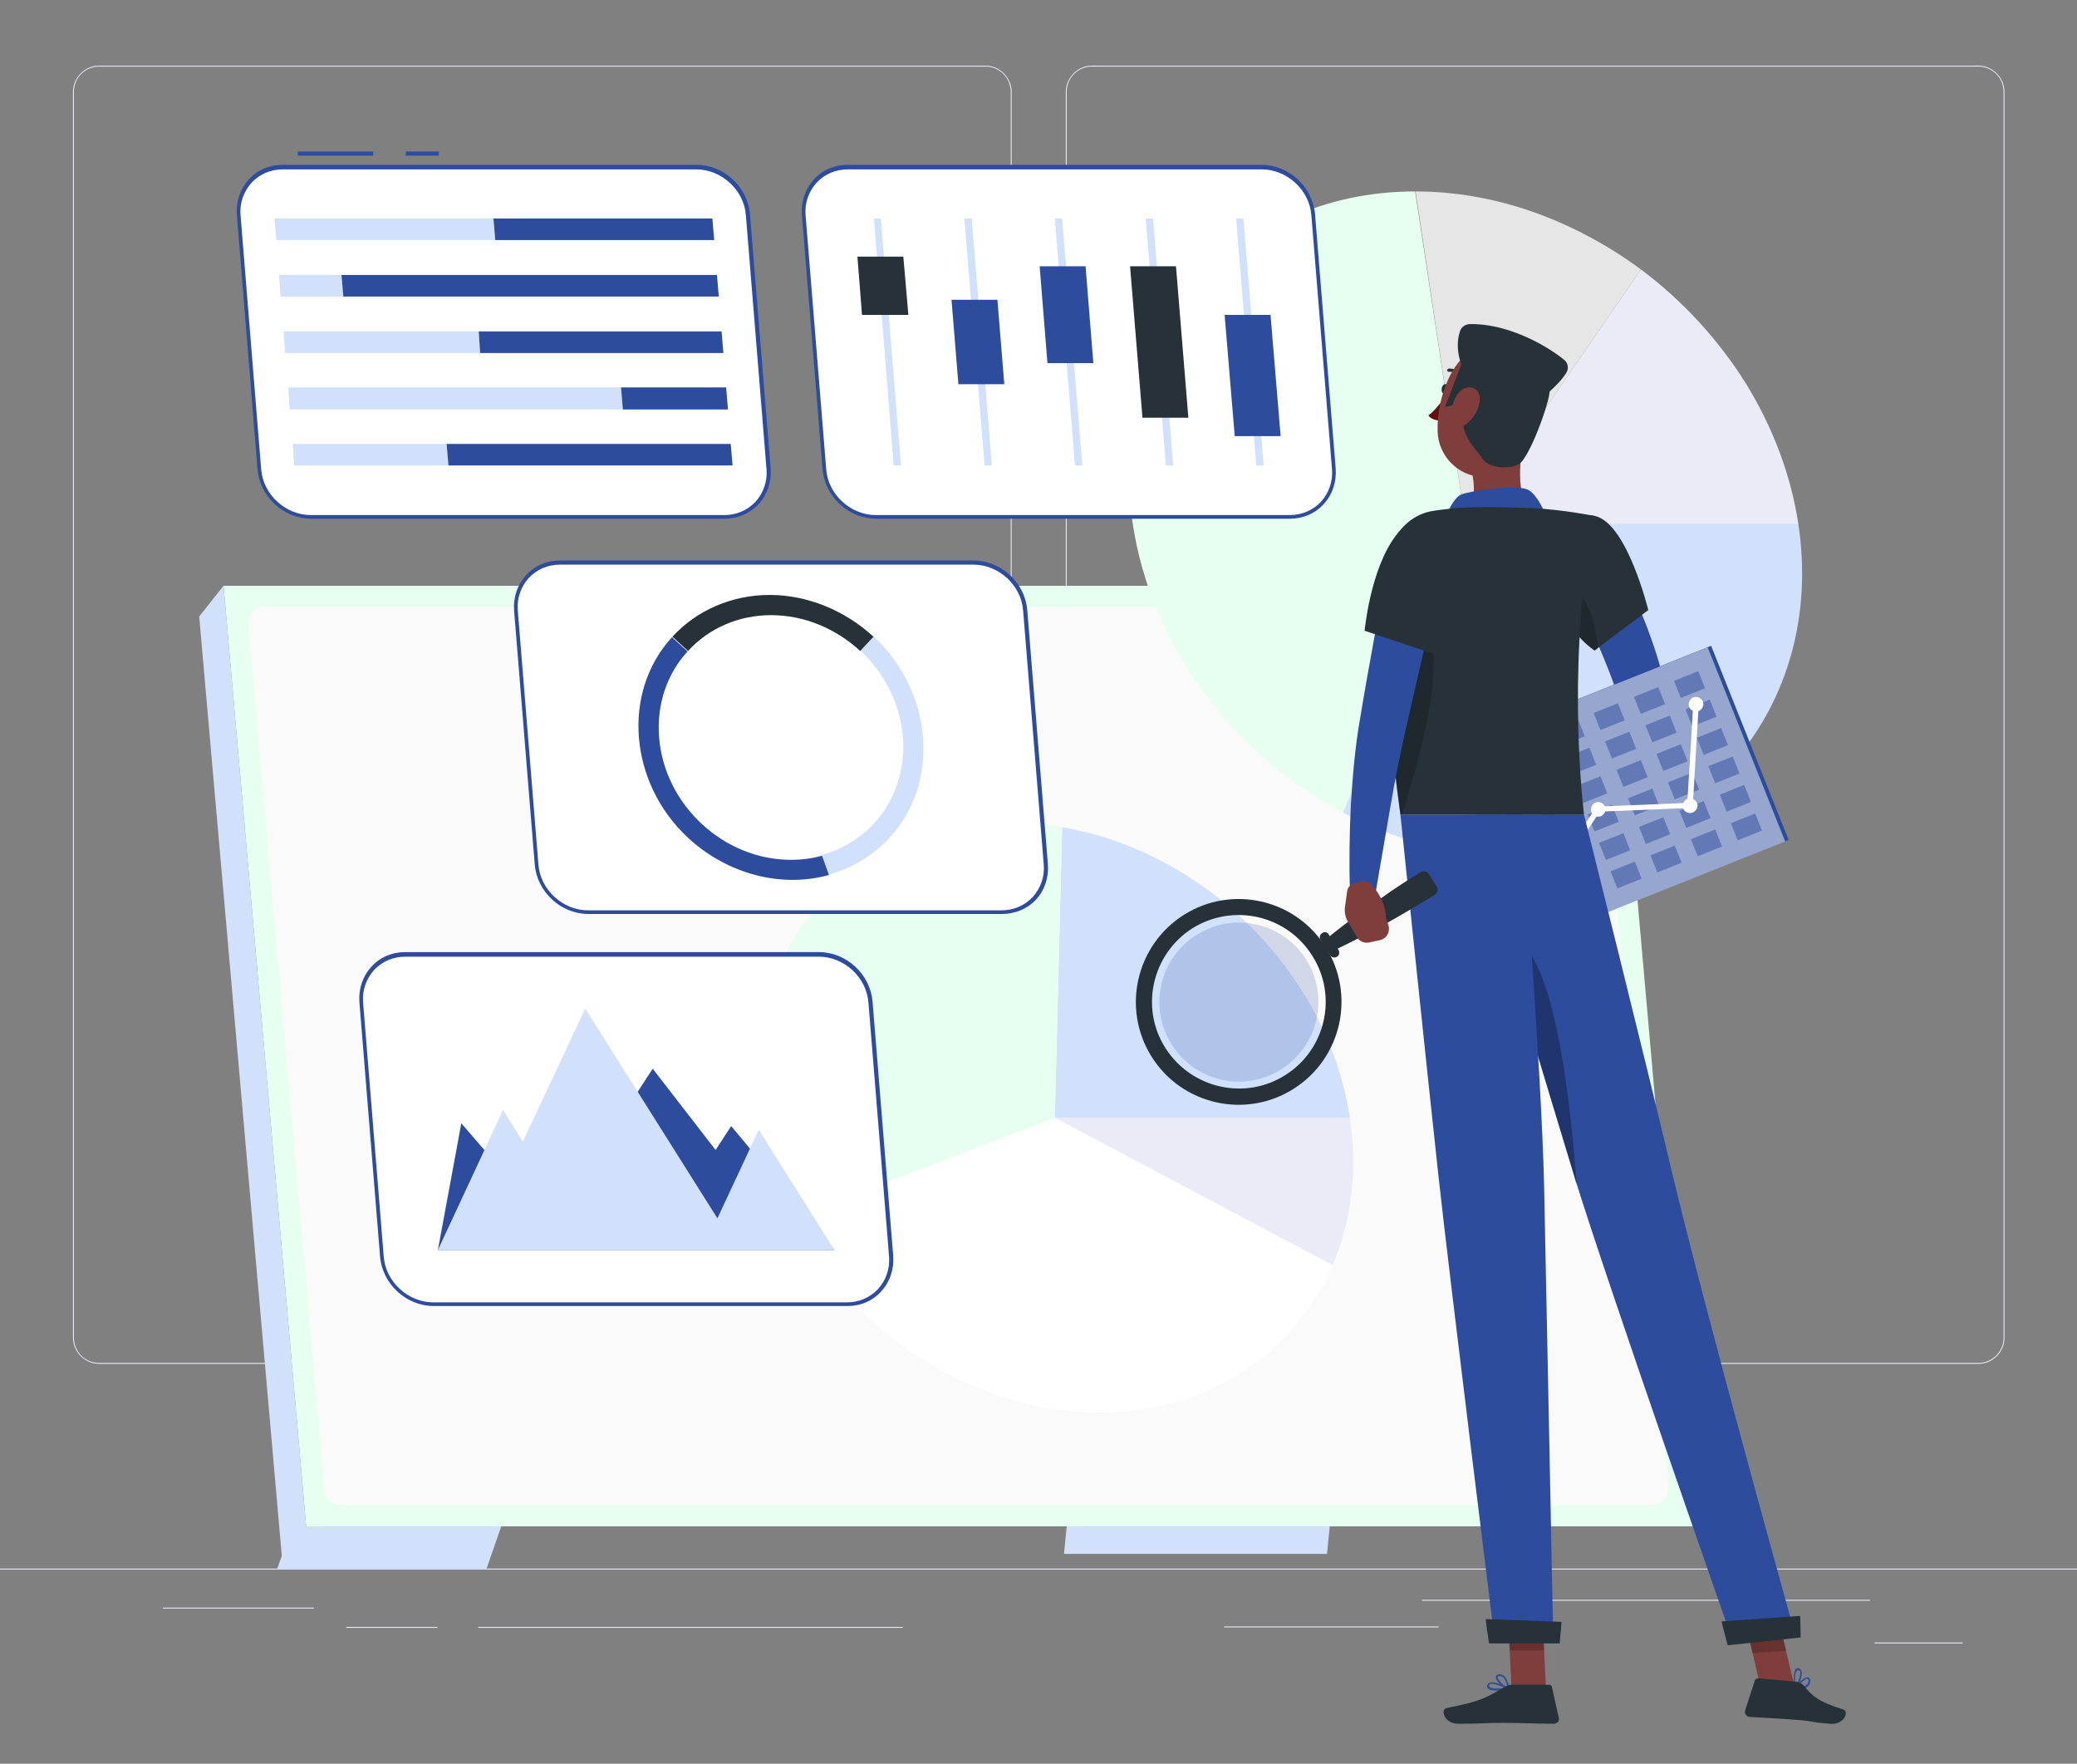 <?xml version="1.0" encoding="utf-8"?>
<!-- Generator: Adobe Illustrator 25.2.0, SVG Export Plug-In . SVG Version: 6.00 Build 0)  -->
<svg version="1.1" xmlns="http://www.w3.org/2000/svg" xmlns:xlink="http://www.w3.org/1999/xlink" x="0px" y="0px"
	 viewBox="0 0 452.5 384.2" style="enable-background:new 0 0 452.5 384.2;" xml:space="preserve">
<rect x="0" y="0" width="452.5" height="384.2" fill="#808080" stroke="none"/>
<style type="text/css">
	.st0{fill:#EBEBF8;}
	.st1{fill:#E7FFF0;}
	.st2{fill:#D1E1FC;}
	.st3{fill:#FAFAFA;}
	.st4{fill:#E6E6E6;}
	.st5{fill:#FFFFFF;}
	.st6{display:none;}
	.st7{display:inline;}
	.st8{fill:#407BFF;}
	.st9{opacity:0.9;fill:#FFFFFF;}
	.st10{fill:#2D4C9D;}
	.st11{fill:#263238;}
	.st12{fill:#7F3E3B;}
	.st13{fill:#630F0F;}
	.st14{opacity:0.2;}
	.st15{opacity:0.5;fill:#FFFFFF;}
	.st16{opacity:0.5;}
	.st17{opacity:0.3;}
	.st18{opacity:0.2;fill:#2D4C9D;}
</style>
<g id="Background_Complete">
	<g>
		<rect x="-22.3" y="341.7" class="st0" width="500" height="0.2"/>
		<rect x="309.8" y="348.5" class="st0" width="97.6" height="0.2"/>
		<rect x="266.7" y="354.3" class="st0" width="46.7" height="0.2"/>
		<rect x="408.4" y="357.8" class="st0" width="19.2" height="0.2"/>
		<rect x="104.2" y="354.4" class="st0" width="92.5" height="0.2"/>
		<rect x="75.4" y="354.4" class="st0" width="19.9" height="0.2"/>
		<rect x="35.5" y="350.2" class="st0" width="32.9" height="0.2"/>
		<path class="st0" d="M214.7,297.1H21.6c-3.1,0-5.7-2.6-5.7-5.7V20c0-3.1,2.6-5.7,5.7-5.7h193.1c3.1,0,5.7,2.6,5.7,5.7v271.4
			C220.4,294.6,217.8,297.1,214.7,297.1z M21.6,14.5c-3,0-5.5,2.4-5.5,5.5v271.4c0,3,2.4,5.5,5.5,5.5h193.1c3,0,5.5-2.4,5.5-5.5V20
			c0-3-2.4-5.5-5.5-5.5H21.6z"/>
		<path class="st0" d="M431,297.1H237.9c-3.1,0-5.7-2.6-5.7-5.7V20c0-3.1,2.6-5.7,5.7-5.7H431c3.1,0,5.7,2.6,5.7,5.7v271.4
			C436.7,294.6,434.1,297.1,431,297.1z M237.9,14.5c-3,0-5.5,2.4-5.5,5.5v271.4c0,3,2.4,5.5,5.5,5.5H431c3,0,5.5-2.4,5.5-5.5V20
			c0-3-2.4-5.5-5.5-5.5H237.9z"/>
	</g>
	<g>
		<g>
			<polygon class="st1" points="368.8,332.5 66.7,332.5 48.7,127.6 350.7,127.6 			"/>
			<polygon class="st2" points="61.4,339 66.7,332.5 48.7,127.6 43.4,134.3 			"/>
			<path class="st3" d="M70.7,324.7L54.1,136c-0.2-2,1.4-3.7,3.4-3.7h285.9c1.8,0,3.2,1.3,3.4,3.1l16.6,188.7c0.2,2-1.4,3.7-3.4,3.7
				H74.1C72.3,327.8,70.9,326.5,70.7,324.7z"/>
			<polygon class="st2" points="109.2,332.5 63.7,332.5 60.4,341.7 106,341.7 			"/>
			<polygon class="st2" points="232.4,332.5 289.7,332.5 289.1,338.5 231.8,338.5 			"/>
		</g>
		<g>
			<path class="st2" d="M319.3,114.2h72.5c6,39.8-21.8,72.5-61.5,72.5c-12.7,0-25.7-3.3-37.7-9.7L319.3,114.2z"/>
			<path class="st0" d="M319.3,114.2l38.2-55.5c9.1,6.8,16.9,15.3,22.9,24.9c5.9,9.6,9.8,20,11.4,30.6H319.3z"/>
			<path class="st4" d="M319.3,114.2l-10.9-72.5c8.5,0,17.1,1.5,25.4,4.4s16.4,7.2,23.7,12.6L319.3,114.2z"/>
			<path class="st1" d="M319.3,114.2l-26.8,62.8c-24.3-12.9-41.8-36.9-45.7-62.8c-6-39.8,21.8-72.5,61.5-72.5L319.3,114.2z"/>
		</g>
		<g>
			<path class="st0" d="M229.8,243.5h64.3c0.8,5.6,1,11.2,0.3,16.6c-0.6,5.4-2,10.6-4.1,15.5L229.8,243.5z"/>
			<path class="st2" d="M229.8,243.5l1.6-63.3c15.3,2.6,29.9,10.4,41.4,22c11.5,11.6,19,26.2,21.3,41.3H229.8z"/>
			<path class="st1" d="M229.8,243.5l-57.1,22c-3.6-7-6.1-14.5-7.2-22c-5.3-35.3,19.3-64.3,54.6-64.3c3.7,0,7.5,0.3,11.3,1
				L229.8,243.5z"/>
			<path class="st5" d="M229.8,243.5l60.5,32.1c-8.5,19.9-27.9,32.1-50.8,32.1c-27,0-53.7-17-66.8-42.3L229.8,243.5z"/>
		</g>
	</g>
</g>
<g id="Background_Simple" class="st6">
	<g class="st7">
		<path class="st8" d="M246,121.5C201.4,87.2,126.4,8.2,80.6,79.4c-45.4,70.7,41.7,158.5,96.5,182.4c55.5,24.2,204.7,24,191.8-65.5
			C360.1,134.7,295.2,159.4,246,121.5z"/>
		<path class="st9" d="M246,121.5C201.4,87.2,126.4,8.2,80.6,79.4c-45.4,70.7,41.7,158.5,96.5,182.4c55.5,24.2,204.7,24,191.8-65.5
			C360.1,134.7,295.2,159.4,246,121.5z"/>
	</g>
</g>
<g id="Shadow_1_">
</g>
<g id="Setup_analytics">
	<g>
		<g>
			<g>
				<path class="st5" d="M218.3,198.7h-90.1c-5.7,0-10.8-4.7-11.2-10.4l-4.5-55.4c-0.5-5.7,3.8-10.4,9.5-10.4h90.1
					c5.7,0,10.8,4.7,11.2,10.4l4.5,55.4C228.3,194,224,198.7,218.3,198.7z"/>
				<path class="st10" d="M218.3,199.1h-90.1c-6,0-11.2-4.8-11.7-10.8L112,133c-0.2-2.9,0.7-5.6,2.6-7.7c1.9-2.1,4.5-3.2,7.4-3.2
					h90.1c6,0,11.2,4.8,11.7,10.8l4.5,55.4c0.2,2.9-0.7,5.6-2.6,7.7C223.8,198,221.1,199.1,218.3,199.1z M122,123
					c-2.6,0-5,1-6.8,2.9c-1.7,1.9-2.6,4.4-2.4,7l4.5,55.4c0.4,5.5,5.3,10,10.8,10h90.1c2.6,0,5-1,6.8-2.9c1.7-1.9,2.6-4.4,2.4-7
					l-4.5-55.4c-0.4-5.5-5.3-10-10.8-10H122z"/>
			</g>
			<g>
				<path class="st2" d="M193.8,182.5c-3.5,3.8-8.1,6.6-13.2,8l-1.5-4.3c11.1-3,18.6-13.4,17.6-25.7c-0.6-7.3-4.1-14-9.3-18.8
					l2.9-3.1C203.3,150.7,204.9,170.5,193.8,182.5z"/>
				<path class="st11" d="M190.3,138.7l-2.9,3.1c-5.2-4.8-12.1-7.8-19.4-7.8c-7.3,0-13.7,3-18.1,7.8l-3.4-3.1
					c5.3-5.8,13-9.1,21.2-9.1C175.8,129.6,184,132.9,190.3,138.7z"/>
				<path class="st10" d="M180.6,190.6c-10.4,2.9-22.1-0.2-30.6-8c-13-12-14.6-31.8-3.6-43.8l3.4,3.1c-4.4,4.8-6.8,11.4-6.2,18.8
					c1.2,14.7,14.1,26.6,28.7,26.6c2.4,0,4.7-0.3,6.8-0.9L180.6,190.6z"/>
			</g>
		</g>
		<g>
			<rect x="88.4" y="33" class="st10" width="7.2" height="0.9"/>
			<rect x="64.9" y="33" class="st10" width="16.4" height="0.9"/>
			<g>
				<path class="st5" d="M157.8,112.6H67.8c-5.7,0-10.8-4.7-11.2-10.4L52,46.8c-0.5-5.7,3.8-10.4,9.5-10.4h90.1
					c5.7,0,10.8,4.7,11.2,10.4l4.5,55.4C167.8,107.9,163.5,112.6,157.8,112.6z"/>
				<path class="st10" d="M157.8,113H67.8c-6,0-11.2-4.8-11.7-10.8l-4.5-55.4c-0.2-2.9,0.7-5.6,2.6-7.7c1.9-2.1,4.5-3.2,7.4-3.2
					h90.1c6,0,11.2,4.8,11.7,10.8l4.5,55.4c0.2,2.9-0.7,5.6-2.6,7.7C163.3,111.9,160.7,113,157.8,113z M61.6,36.9
					c-2.6,0-5,1-6.8,2.9c-1.7,1.9-2.6,4.4-2.4,7l4.5,55.4c0.4,5.5,5.3,10,10.8,10h90.1c2.6,0,5-1,6.8-2.9c1.7-1.9,2.6-4.4,2.4-7
					l-4.5-55.4c-0.4-5.5-5.3-10-10.8-10H61.6z"/>
			</g>
			<g>
				<polygon class="st2" points="60.2,52.3 107.9,52.3 107.5,47.6 59.8,47.6 				"/>
				<polygon class="st10" points="155.6,52.3 107.9,52.3 107.5,47.6 155.2,47.6 				"/>
				<polygon class="st2" points="61.1,64.6 74.8,64.6 74.4,59.9 60.8,59.9 				"/>
				<polygon class="st10" points="156.6,64.6 74.8,64.6 74.4,59.9 156.2,59.9 				"/>
				<polygon class="st2" points="62.1,76.9 104.6,76.9 104.3,72.2 61.8,72.2 				"/>
				<polygon class="st10" points="157.6,76.9 104.6,76.9 104.3,72.2 157.2,72.2 				"/>
				<polygon class="st2" points="63.1,89.2 135.7,89.2 135.3,84.4 62.8,84.4 				"/>
				<polygon class="st10" points="158.6,89.2 135.7,89.2 135.3,84.4 158.2,84.4 				"/>
				<polygon class="st2" points="64.1,101.4 97.7,101.4 97.3,96.7 63.8,96.7 				"/>
				<polygon class="st10" points="159.6,101.4 97.7,101.4 97.3,96.7 159.2,96.7 				"/>
			</g>
		</g>
		<g>
			<g>
				<path class="st5" d="M281,112.6h-90.1c-5.7,0-10.8-4.7-11.2-10.4l-4.5-55.4c-0.5-5.7,3.8-10.4,9.5-10.4h90.1
					c5.7,0,10.8,4.7,11.2,10.4l4.5,55.4C291,107.9,286.7,112.6,281,112.6z"/>
				<path class="st10" d="M281,113h-90.1c-6,0-11.2-4.8-11.7-10.8l-4.5-55.4c-0.2-2.9,0.7-5.6,2.6-7.7c1.9-2.1,4.5-3.2,7.4-3.2h90.1
					c6,0,11.2,4.8,11.7,10.8l4.5,55.4c0.2,2.9-0.7,5.6-2.6,7.7C286.5,111.9,283.8,113,281,113z M184.7,36.9c-2.6,0-5,1-6.8,2.9
					c-1.7,1.9-2.6,4.4-2.4,7l4.5,55.4c0.4,5.5,5.3,10,10.8,10H281c2.6,0,5-1,6.8-2.9c1.7-1.9,2.6-4.4,2.4-7l-4.5-55.4
					c-0.4-5.5-5.3-10-10.8-10H184.7z"/>
			</g>
			<g>
				<polygon class="st2" points="235.8,101.4 234.2,101.4 229.8,47.6 231.4,47.6 				"/>
				<polygon class="st10" points="238.2,79.1 228.2,79.1 226.5,58 236.5,58 				"/>
				<polygon class="st2" points="216.1,101.4 214.5,101.4 210.1,47.6 211.7,47.6 				"/>
				<polygon class="st10" points="218.8,83.7 208.8,83.7 207.3,65.3 217.3,65.3 				"/>
				<polygon class="st2" points="196.3,101.4 194.7,101.4 190.4,47.6 191.9,47.6 				"/>
				<polygon class="st11" points="197.9,68.6 187.8,68.6 186.8,55.9 196.8,55.9 				"/>
				<polygon class="st2" points="255.6,101.4 254,101.4 249.6,47.6 251.2,47.6 				"/>
				<polygon class="st11" points="258.9,91 248.9,91 246.2,58 256.2,58 				"/>
				<polygon class="st2" points="275.3,101.4 273.7,101.4 269.3,47.6 270.9,47.6 				"/>
				<polygon class="st10" points="279,95 269,95 266.8,68.6 276.8,68.6 				"/>
			</g>
		</g>
		<g>
			<g>
				<path class="st5" d="M184.6,284.1H94.5c-5.7,0-10.8-4.7-11.2-10.4l-4.5-55.4c-0.5-5.7,3.8-10.4,9.5-10.4h90.1
					c5.7,0,10.8,4.7,11.2,10.4l4.5,55.4C194.6,279.4,190.3,284.1,184.6,284.1z"/>
				<path class="st10" d="M184.6,284.5H94.5c-6,0-11.2-4.8-11.7-10.8l-4.5-55.4c-0.2-2.9,0.7-5.6,2.6-7.7c1.9-2.1,4.5-3.2,7.4-3.2
					h90.1c6,0,11.2,4.8,11.7,10.8l4.5,55.4c0.2,2.9-0.7,5.6-2.6,7.7C190.1,283.4,187.5,284.5,184.6,284.5z M88.3,208.4
					c-2.6,0-5,1-6.8,2.9c-1.7,1.9-2.6,4.4-2.4,7l4.5,55.4c0.4,5.5,5.3,10,10.8,10h90.1c2.6,0,5-1,6.8-2.9c1.7-1.9,2.6-4.4,2.4-7
					l-4.5-55.4c-0.4-5.5-5.3-10-10.8-10H88.3z"/>
			</g>
			<g>
				<polygon class="st10" points="100.5,244.7 119.9,267.1 142.2,232.8 155.9,250.5 159.3,245.3 181.8,272.3 95.4,272.3 				"/>
				<polygon class="st2" points="165.3,246.1 156.3,265.4 127.5,219.7 113.9,248.7 109.6,241.8 95.4,272.3 181.8,272.3 				"/>
			</g>
		</g>
	</g>
</g>
<g id="Character_1_">
	<g>
		<path class="st10" d="M350.6,118.4c2.4,4.5,4.5,9,6.4,13.6c1.9,4.7,3.7,9.4,5,14.4c0.4,1.2,0.7,2.5,0.9,3.8
			c0.1,0.4,0.4,1.8,0.4,2.7c0,1,0,1.9-0.2,2.7c-0.5,3.3-1.7,5.9-3,8.3c-2.6,4.8-5.7,8.7-9.3,12.4c-1.1,1.1-2.9,1.1-4,0.1
			c-0.9-0.9-1.1-2.2-0.5-3.3l0.1-0.1c2.1-4.1,4.3-8.5,5.7-12.7c0.7-2.1,1.2-4.2,1.2-5.7c0-0.4,0-0.7-0.1-0.9c0-0.1,0-0.2-0.1-0.3
			l-0.2-0.6c-0.3-1.1-0.7-2.2-1.1-3.2c-1.5-4.3-3.4-8.7-5.3-13c-1.9-4.3-4-8.7-6.1-12.9l0-0.1c-1.4-2.8-0.2-6.2,2.6-7.6
			C345.8,114.6,349.1,115.7,350.6,118.4z"/>
		<path class="st12" d="M347.4,172.5l-4.8,1.5l5.6,6.6c0,0,2.2-1.9,2.9-4.7c0.3-0.9-0.1-1.9-0.9-2.5l-0.8-0.6
			C348.9,172.4,348.1,172.3,347.4,172.5z"/>
		<polygon class="st12" points="336.1,178.1 342.1,182.9 348.3,180.6 342.7,174 		"/>
		<path class="st11" d="M315.5,84.9c-0.1,0.6-0.5,1-0.9,0.9c-0.4-0.1-0.6-0.6-0.5-1.2c0.1-0.6,0.5-1,0.9-0.9
			C315.4,83.8,315.7,84.3,315.5,84.9z"/>
		<path class="st13" d="M315.1,86c0,0-2,3.1-3.9,4.5c0.8,1.2,2.7,1.1,2.7,1.1L315.1,86z"/>
		<path class="st11" d="M318.4,82.1c0.1,0,0.2,0,0.2-0.1c0.1-0.1,0.2-0.4,0-0.5c-1.3-1.4-2.9-1.2-3-1.2c-0.2,0-0.3,0.2-0.3,0.4
			c0,0.2,0.2,0.3,0.4,0.3l0,0c0.1,0,1.3-0.2,2.4,1C318.2,82.1,318.3,82.1,318.4,82.1z"/>
		<path class="st12" d="M332,95.7c-1.1,5.5-1.7,13.1,2.1,16.7c0,0-1.5,5.6-11.7,5.6c-11.2,0-5.4-4.9-5.4-4.9c4.6-1.4,4.6-6.7,3.5-11
			L332,95.7z"/>
		<path class="st10" d="M315.1,112.2c0,0,1.6-3.9,3.3-4.5c1.7-0.7,12.3-2.4,14.7-0.9c2.4,1.5,4.1,6.5,4.1,6.5L315.1,112.2z"/>
		<path class="st10" d="M326.3,368.3c-1,0-1.9-0.1-2.2-0.6c-0.1-0.2-0.2-0.4,0-0.8c0.1-0.2,0.3-0.3,0.6-0.4c1.2-0.3,3.9,1.2,4,1.2
			c0.1,0,0.1,0.1,0.1,0.2c0,0.1-0.1,0.1-0.1,0.1C328.1,368.2,327.2,368.3,326.3,368.3z M325.1,366.8c-0.1,0-0.2,0-0.3,0
			c-0.2,0-0.3,0.1-0.3,0.2c-0.1,0.2-0.1,0.3,0,0.4c0.3,0.5,2.2,0.5,3.6,0.3C327.3,367.5,326,366.8,325.1,366.8z"/>
		<path class="st10" d="M328.5,368.1C328.5,368.1,328.5,368.1,328.5,368.1c-1-0.4-2.8-2-2.6-2.9c0-0.2,0.2-0.4,0.7-0.5
			c0.4,0,0.7,0.1,1,0.3c1,0.8,1.2,2.8,1.2,2.9c0,0.1,0,0.1-0.1,0.2C328.6,368.1,328.6,368.1,328.5,368.1z M326.7,365.1
			c0,0-0.1,0-0.1,0c-0.3,0-0.3,0.2-0.3,0.2c-0.1,0.5,1.1,1.8,2.1,2.3c-0.1-0.6-0.4-1.8-1-2.3C327.1,365.1,326.9,365.1,326.7,365.1z"
			/>
		<polygon class="st12" points="336.8,367.9 329.3,367.9 328.5,350.6 336,350.6 		"/>
		<path class="st11" d="M329.3,367h8.2c0.3,0,0.6,0.2,0.6,0.5l1.5,6.7c0.2,0.7-0.4,1.3-1.1,1.3c-2.9,0-7.2-0.2-10.9-0.2
			c-4.3,0-4.9,0.2-9.9,0.2c-3.1,0-3.9-3.1-2.6-3.4c5.9-1.3,7.4-1.4,12.5-4.5C328.1,367.3,328.7,367,329.3,367z"/>
		<path class="st11" d="M347.5,112.4c7,1.6,11.6,20.5,11.6,20.5l-11.7,8.8c0,0-6.4-4-8.7-12.9C336.3,119.5,340.3,110.8,347.5,112.4z
			"/>
		<path class="st14" d="M341.5,125.6c3.8,3.8,6.3,9.7,6.6,15.7l-0.6,0.5c0,0-6.4-4-8.7-12.9c-0.1-0.6-0.3-1.1-0.4-1.7L341.5,125.6z"
			/>
		<g>
			<g>
				
					<rect x="322.1" y="150.3" transform="matrix(0.929 -0.371 0.371 0.929 -39.05 143.259)" class="st10" width="61.2" height="45.5"/>
				
					<rect x="322.2" y="150.5" transform="matrix(0.929 -0.371 0.371 0.929 -39.141 143.116)" class="st15" width="60.3" height="45.5"/>
			</g>
			<g class="st16">
				
					<rect x="321.4" y="164.5" transform="matrix(0.929 -0.371 0.371 0.929 -38.636 132.211)" class="st10" width="5.7" height="4"/>
				
					<rect x="330.1" y="161" transform="matrix(0.929 -0.371 0.371 0.929 -36.712 135.209)" class="st10" width="5.7" height="4"/>
				
					<rect x="338.9" y="157.5" transform="matrix(0.929 -0.371 0.371 0.929 -34.789 138.208)" class="st10" width="5.7" height="4"/>
				
					<rect x="347.6" y="154" transform="matrix(0.929 -0.371 0.371 0.929 -32.866 141.206)" class="st10" width="5.7" height="4"/>
				
					<rect x="356.4" y="150.5" transform="matrix(0.929 -0.371 0.371 0.929 -30.943 144.205)" class="st10" width="5.7" height="4"/>
				
					<rect x="365.1" y="147" transform="matrix(0.929 -0.371 0.371 0.929 -29.02 147.21)" class="st10" width="5.7" height="4"/>
				
					<rect x="323.9" y="170.7" transform="matrix(0.929 -0.371 0.371 0.929 -40.761 133.571)" class="st10" width="5.7" height="4"/>
				
					<rect x="332.6" y="167.2" transform="matrix(0.929 -0.371 0.371 0.929 -38.838 136.572)" class="st10" width="5.7" height="4"/>
				
					<rect x="341.4" y="163.7" transform="matrix(0.929 -0.371 0.371 0.929 -36.915 139.571)" class="st10" width="5.7" height="4"/>
				
					<rect x="350.1" y="160.2" transform="matrix(0.929 -0.371 0.371 0.929 -34.992 142.569)" class="st10" width="5.7" height="4"/>
				
					<rect x="358.9" y="156.7" transform="matrix(0.929 -0.371 0.371 0.929 -33.068 145.568)" class="st10" width="5.7" height="4"/>
				
					<rect x="367.6" y="153.2" transform="matrix(0.929 -0.371 0.371 0.929 -31.145 148.566)" class="st10" width="5.7" height="4"/>
				
					<rect x="326.3" y="176.9" transform="matrix(0.929 -0.371 0.371 0.929 -42.886 134.937)" class="st10" width="5.7" height="4"/>
				
					<rect x="335.1" y="173.4" transform="matrix(0.929 -0.371 0.371 0.929 -40.963 137.933)" class="st10" width="5.7" height="4"/>
				
					<rect x="343.8" y="169.9" transform="matrix(0.929 -0.371 0.371 0.929 -39.04 140.934)" class="st10" width="5.7" height="4"/>
				
					<rect x="352.6" y="166.4" transform="matrix(0.929 -0.371 0.371 0.929 -37.117 143.933)" class="st10" width="5.7" height="4"/>
				
					<rect x="361.3" y="162.9" transform="matrix(0.929 -0.371 0.371 0.929 -35.194 146.938)" class="st10" width="5.7" height="4"/>
				
					<rect x="370.1" y="159.4" transform="matrix(0.929 -0.371 0.371 0.929 -33.271 149.936)" class="st10" width="5.7" height="4"/>
				
					<rect x="328.8" y="183.1" transform="matrix(0.929 -0.371 0.371 0.929 -45.012 136.3)" class="st10" width="5.7" height="4"/>
				
					<rect x="337.6" y="179.6" transform="matrix(0.929 -0.371 0.371 0.929 -43.089 139.299)" class="st10" width="5.7" height="4"/>
				
					<rect x="346.3" y="176.1" transform="matrix(0.929 -0.371 0.371 0.929 -41.165 142.295)" class="st10" width="5.7" height="4"/>
				
					<rect x="355.1" y="172.6" transform="matrix(0.929 -0.371 0.371 0.929 -39.242 145.296)" class="st10" width="5.7" height="4"/>
				
					<rect x="363.8" y="169.1" transform="matrix(0.929 -0.371 0.371 0.929 -37.319 148.294)" class="st10" width="5.7" height="4"/>
				
					<rect x="372.6" y="165.6" transform="matrix(0.929 -0.371 0.371 0.929 -35.396 151.293)" class="st10" width="5.7" height="4"/>
				
					<rect x="331.3" y="189.3" transform="matrix(0.929 -0.371 0.371 0.929 -47.137 137.661)" class="st10" width="5.7" height="4"/>
				
					<rect x="340" y="185.8" transform="matrix(0.929 -0.371 0.371 0.929 -45.214 140.662)" class="st10" width="5.7" height="4"/>
				
					<rect x="348.8" y="182.3" transform="matrix(0.929 -0.371 0.371 0.929 -43.291 143.661)" class="st10" width="5.7" height="4"/>
				
					<rect x="357.5" y="178.8" transform="matrix(0.929 -0.371 0.371 0.929 -41.368 146.663)" class="st10" width="5.7" height="4"/>
				
					<rect x="366.3" y="175.3" transform="matrix(0.929 -0.371 0.371 0.929 -39.445 149.664)" class="st10" width="5.7" height="4"/>
				
					<rect x="375.1" y="171.8" transform="matrix(0.929 -0.371 0.371 0.929 -37.521 152.656)" class="st10" width="5.7" height="4"/>
				
					<rect x="333.8" y="195.5" transform="matrix(0.929 -0.371 0.371 0.929 -49.263 139.027)" class="st10" width="5.7" height="4"/>
				
					<rect x="342.5" y="192" transform="matrix(0.929 -0.371 0.371 0.929 -47.34 142.025)" class="st10" width="5.7" height="4"/>
				
					<rect x="351.3" y="188.5" transform="matrix(0.929 -0.371 0.371 0.929 -45.416 145.024)" class="st10" width="5.7" height="4"/>
				
					<rect x="360" y="185" transform="matrix(0.929 -0.371 0.371 0.929 -43.493 148.022)" class="st10" width="5.7" height="4"/>
				
					<rect x="368.8" y="181.5" transform="matrix(0.929 -0.371 0.371 0.929 -41.57 151.018)" class="st10" width="5.7" height="4"/>
				
					<rect x="377.5" y="178" transform="matrix(0.929 -0.371 0.371 0.929 -39.647 154.019)" class="st10" width="5.7" height="4"/>
			</g>
			<g>
				<path class="st5" d="M368,154c-0.3-0.8,0.1-1.7,0.9-2.1c0.8-0.3,1.7,0.1,2.1,0.9c0.3,0.8-0.1,1.7-0.9,2.1
					C369.2,155.2,368.3,154.8,368,154z"/>
				<path class="st5" d="M366.7,176.1c-0.3-0.8,0.1-1.7,0.9-2.1c0.8-0.3,1.7,0.1,2.1,0.9s-0.1,1.7-0.9,2.1
					C367.9,177.3,367,176.9,366.7,176.1z"/>
				<path class="st5" d="M346.7,176.9c-0.3-0.8,0.1-1.7,0.9-2.1c0.8-0.3,1.7,0.1,2.1,0.9c0.3,0.8-0.1,1.7-0.9,2.1
					C347.9,178.1,347,177.7,346.7,176.9z"/>
				<path class="st5" d="M334.1,196.3c-0.3-0.8,0.1-1.7,0.9-2.1c0.8-0.3,1.7,0.1,2.1,0.9c0.3,0.8-0.1,1.7-0.9,2.1
					C335.4,197.5,334.5,197.1,334.1,196.3z"/>
				<path class="st5" d="M335.6,196.3c-0.1,0-0.2,0-0.3-0.1c-0.3-0.2-0.4-0.5-0.2-0.8l12.5-19.4c0.1-0.2,0.3-0.3,0.5-0.3l19.5-0.8
					l1.3-21.6c0-0.3,0.3-0.6,0.6-0.6c0.3,0,0.6,0.3,0.6,0.6l-1.3,22.1c0,0.3-0.3,0.5-0.6,0.6l-19.7,0.8l-12.4,19.1
					C336,196.2,335.8,196.3,335.6,196.3z"/>
			</g>
		</g>
		<path class="st11" d="M303.1,119.9c-1.5,8.1-2.5,24.7,2,57.6h40c-0.7-5.7-3.6-36.1,2.3-65.1c0,0-6.9-1.4-13.4-1.7
			c-5.1-0.2-12.5-0.4-17,0c-1.9,0.2-3.7,0.4-5.4,0.7C307.4,112.3,304,115.6,303.1,119.9z"/>
		<path class="st14" d="M309.4,132.4l-7.5,0.6c-0.3,9.7,0.4,23.9,3.2,44.5h0.4C310,162.7,316,141.5,309.4,132.4z"/>
		<g>
			<polygon class="st14" points="328.5,350.6 328.9,359.5 336.4,359.5 336,350.6 			"/>
		</g>
		<path class="st12" d="M335.5,87.7c-1.9,7.2-2.7,11.5-7.1,14.5c-6.7,4.5-15-0.7-15.2-8.3c-0.2-6.8,3-17.4,10.7-18.9
			C331.4,73.6,337.4,80.5,335.5,87.7z"/>
		<path class="st11" d="M318.7,87.7l-3.9,1l3.6-9.4c-0.4-0.7-1.4-4-0.3-7.2c0.3-0.9,1.1-1.4,2-1.5c8.1-0.2,16.5,4.4,20.7,7.8
			c0.8,0.7,1,1.8,0.5,2.7c-0.9,1.5-2.1,2.7-3.7,4.2c-0.1,2.6-4.4,14.5-6.7,15.8c-2.4,1.3-6.9,0.8-8.1-1.4
			C321.6,97.7,317.5,94.8,318.7,87.7z"/>
		<path class="st12" d="M322.3,87.9c-0.4,1.9-1.6,3.5-2.9,4.5c-1.9,1.5-3.4,0.1-3.3-2.1c0.1-2,1.1-5.2,3.3-5.8
			C321.5,83.9,322.8,85.7,322.3,87.9z"/>
		<path class="st10" d="M390.8,365.7c0-1,0.1-1.9,0.5-2.2c0.2-0.1,0.4-0.2,0.8,0c0.2,0.1,0.3,0.3,0.4,0.6c0.3,1.2-1.1,3.9-1.2,4
			c0,0.1-0.1,0.1-0.2,0.1s-0.1-0.1-0.1-0.1C390.9,367.5,390.8,366.6,390.8,365.7z M392.2,364.5c0-0.1,0-0.2,0-0.3
			c0-0.2-0.1-0.3-0.3-0.3c-0.2-0.1-0.3-0.1-0.4,0c-0.5,0.4-0.5,2.2-0.3,3.6C391.6,366.7,392.2,365.4,392.2,364.5z"/>
		<path class="st10" d="M391,368C391,368,391,367.9,391,368c0.4-1,2-2.8,2.9-2.6c0.2,0,0.4,0.2,0.5,0.7c0,0.4-0.1,0.7-0.3,1
			c-0.8,1-2.8,1.2-2.9,1.2c-0.1,0-0.1,0-0.2-0.1C391,368,391,368,391,368z M394,366.1c0,0,0-0.1,0-0.1c0-0.3-0.2-0.3-0.2-0.3
			c-0.5-0.1-1.8,1.1-2.3,2.1c0.6-0.1,1.8-0.4,2.3-1C393.9,366.6,394,366.4,394,366.1z"/>
		<polygon class="st12" points="391.1,368 383.8,368.5 379.7,351.1 387,350.6 		"/>
		<path class="st11" d="M391.1,366.3l-8.1-0.7c-0.3,0-0.6,0.2-0.7,0.5l-2.1,6.5c-0.2,0.7,0.3,1.4,1,1.4c2.9,0.2,7.2,0.4,10.9,0.7
			c4.3,0.4,1.5,0.4,6.6,0.8c3.1,0.3,4.2-2.7,2.9-3.1c-5.7-1.8-6.8-3-8.7-5.3C392.4,366.6,391.7,366.4,391.1,366.3z"/>
		<g>
			<polygon class="st14" points="379.7,351.1 381.8,360.1 389.1,359.6 387,350.6 			"/>
		</g>
		<path class="st10" d="M319.3,177.5c0,0,17.2,57.5,23.7,78.8c7.2,23.4,34.4,100.9,34.4,100.9l13.2-2.9c0,0-18.6-66.6-26.4-99.2
			c-5.9-25-19.1-77.6-19.1-77.6H319.3z"/>
		<path class="st11" d="M375.1,353.2c-0.1,0,1.3,5.2,1.3,5.2l15.9-1.7l-0.1-4.7L375.1,353.2z"/>
		<path class="st17" d="M328.8,204.2c9.5,1.3,13.3,34.5,14.7,53.9c-0.2-0.6-0.4-1.2-0.5-1.8c-3.6-11.7-10.3-34.1-15.7-52.1
			C327.8,204.1,328.3,204.1,328.8,204.2z"/>
		<path class="st10" d="M305.1,177.5c0,0,5.8,56,8.3,78.8c2.6,23.7,12.3,101.5,12.3,101.5h12.7c0,0-1.5-76.4-2-99.7
			c-0.6-25.4-4.9-80.6-4.9-80.6H305.1z"/>
		<path class="st11" d="M323.7,352.7c-0.1,0,0.7,5.3,0.7,5.3h15.4l0.4-4.7L323.7,352.7z"/>
		<g>
			<path class="st11" d="M250.9,230.2c6.6,10.5,20.5,13.6,30.9,7c10.5-6.6,13.6-20.5,7-30.9c-6.6-10.5-20.5-13.6-30.9-7
				C247.5,205.9,244.3,219.7,250.9,230.2z M285.9,208.2c5.6,8.8,2.9,20.5-5.9,26c-8.8,5.6-20.5,2.9-26.1-5.9
				c-5.6-8.8-2.9-20.5,5.9-26.1C268.7,196.7,280.3,199.3,285.9,208.2z"/>
			<path class="st18" d="M286.8,222.1c-2.1,9.3-11.4,15.2-20.7,13.1c-9.3-2.1-15.2-11.4-13.1-20.7c2.1-9.3,11.4-15.2,20.7-13.1
				C283.1,203.5,288.9,212.7,286.8,222.1z"/>
			<path class="st11" d="M289.5,203.6l2.1,3.3c0.3,0.5,0.2,1.2-0.3,1.5l0,0c-0.5,0.3-1.2,0.2-1.5-0.3l-2.1-3.3
				c-0.3-0.5-0.2-1.2,0.3-1.5l0,0C288.5,202.9,289.2,203,289.5,203.6z"/>
			<path class="st11" d="M303.1,194.1c-2.4,1.7-4.8,3.4-7.2,5.1c-2.4,1.7-4.7,3.5-7,5.4c-0.5,0.4-0.7,1.2-0.4,1.8
				c0.3,0.7,1.2,1.1,2,0.7c2.7-1.3,5.3-2.6,7.9-4c2.6-1.4,5.2-2.8,7.7-4.3c2.2-1.3,4.3-2.5,6.5-3.9c0.6-0.4,0.8-1.2,0.4-1.8
				l-1.7-2.7c-0.4-0.6-1.2-0.8-1.8-0.4C307.3,191.3,305.2,192.7,303.1,194.1z"/>
		</g>
		<path class="st10" d="M314.3,122.8c-1.2,6-2.5,12-3.9,18l-4.1,17.9c-1.3,5.8-2.5,11.7-3.5,17.7l-3.1,18l0,0
			c-0.3,1.5-1.7,2.6-3.3,2.3c-1.3-0.2-2.3-1.4-2.3-2.7c-0.2-6.2-0.1-12.4,0.2-18.7c0.4-6.2,0.9-12.5,2-18.7c1-6.1,2.1-12.2,3.2-18.2
			c1.2-6,2.4-12.1,3.8-18c0.7-3.1,3.8-5,6.8-4.2C313,116.8,314.9,119.7,314.3,122.8z"/>
		<path class="st12" d="M298.7,192.6c-0.5-0.5-1.3-0.8-2-0.6l-1.6,0.4c-0.8,0.2-1.5,0.9-1.6,1.7l-0.5,3.6c-0.1,1,0.1,2.1,0.6,3
			l2.2,3.7c0.6,0.8,1.6,1.1,2.5,0.9c0,0,2.3-0.5,2.3-0.5c1.5-0.3,2.3-1.8,1.9-3.2l-0.6-1.9C302,199.8,302,196.1,298.7,192.6z"/>
		<path class="st11" d="M322.1,119.3c3.6,9.7-8.9,23.4-8.9,23.4l-15.9-5.3c0,0,1.2-13.2,6.7-20.6
			C310.8,107.7,319.3,111.9,322.1,119.3z"/>
	</g>
</g>
</svg>
